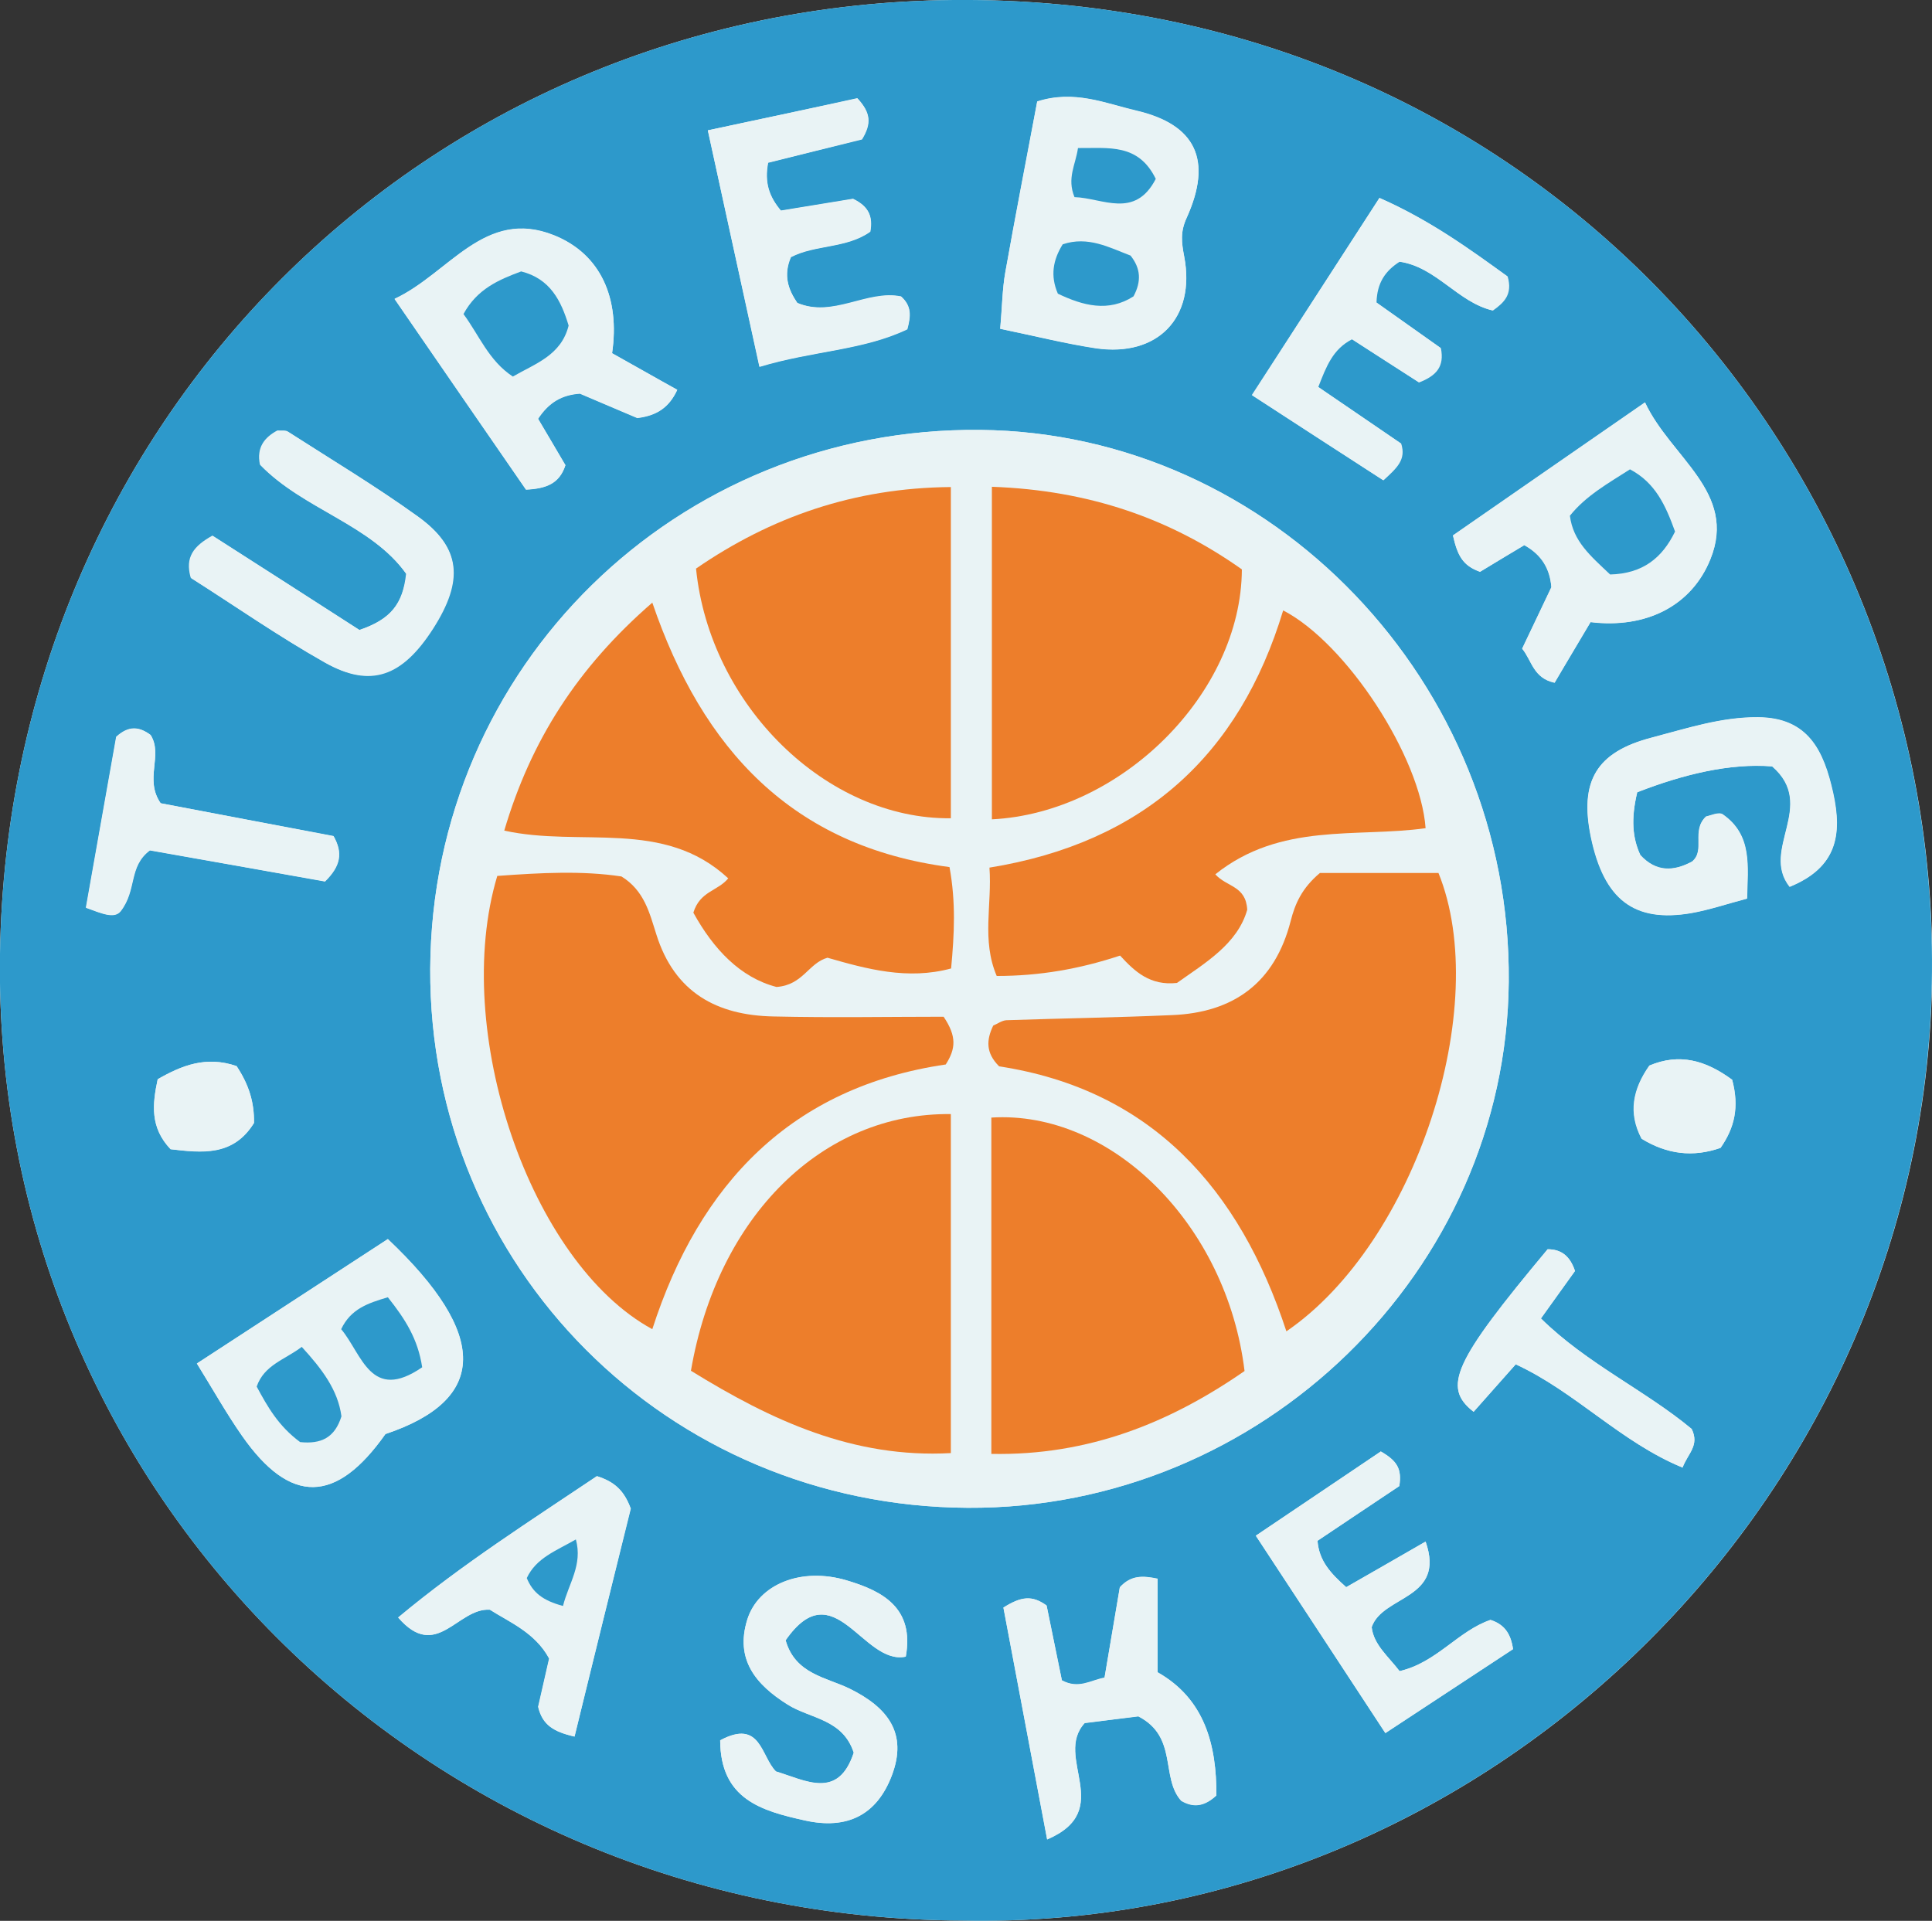 <?xml version="1.0" encoding="utf-8"?>
<!-- Generator: Adobe Illustrator 19.1.0, SVG Export Plug-In . SVG Version: 6.00 Build 0)  -->
<svg version="1.1" id="Layer_1" xmlns="http://www.w3.org/2000/svg" xmlns:xlink="http://www.w3.org/1999/xlink" x="0px" y="0px"
	 viewBox="0 0 720.3 716.2" style="enable-background:new 0 0 720.3 716.2;" xml:space="preserve">
<rect x="0" y="0" width="720.3" height="716.2" fill="#333333" stroke="none"/>
<style type="text/css">
	.st0{fill:#E9F3F5;}
	.st1{fill:#2D99CB;}
	.st2{fill:#ED7E2B;}
</style>
<g id="IVjb4j.tif">
	<g>
		<path class="st0" d="M358.9,716.1c191.8,4,354.9-152.5,361.3-344.7C726.6,176.1,573.9-1.9,355.5,0C158.2,1.8,3.2,156.9,0,355.5
			C-3.1,554.9,158,715.4,358.9,716.1z"/>
		<path class="st1" d="M358.9,716.1C158,715.4-3.1,554.9,0,355.5C3.2,156.9,158.2,1.8,355.5,0c218.4-1.9,371.1,176.1,364.6,371.4
			C713.8,563.6,550.6,720.1,358.9,716.1z M360.8,562.2c109.5,0.6,200.8-88.2,201.7-196.2c1-111.4-88.3-204.6-197-205.7
			c-113.2-1.2-204.5,88.2-205.1,200.9C159.9,472.5,248.8,561.6,360.8,562.2z M372.9,122.6c13.3,2.7,24.4,5.5,35.7,7.2
			c23,3.4,37.3-11.3,32.9-34.2c-1-5.2-1.5-9.2,0.9-14.4c9.7-21.4,3.6-34.8-18.8-40c-11.5-2.7-23.1-7.8-36.9-3.4
			c-4,21.1-8.1,42.3-11.9,63.7C373.7,107.8,373.7,114.2,372.9,122.6z M143.7,534.7c38.2-12.8,38.7-37,0.9-72.7
			c-23.3,15.2-46.8,30.5-71.2,46.4c6.1,9.8,11,18.6,16.8,26.9C108.2,561.1,125.3,560.8,143.7,534.7z M228.2,131.7
			c3-20.6-4.3-37-21.6-44c-25.9-10.4-39.1,14.2-59.5,23.7c17.5,25.4,33.4,48.5,49,71.1c7.6-0.3,12.5-2.3,14.7-9.1
			c-3.5-5.9-6.9-11.8-10.2-17.3c4.1-6.2,8.8-8.9,15.6-9.4c7.1,3,14.7,6.3,21.4,9.1c7.3-0.9,11.9-3.9,14.9-10.5
			C244.8,141.1,237.1,136.7,228.2,131.7z M551.8,213.2c5.8-3.5,11.2-6.8,16.5-10c6.7,3.6,9.6,8.9,10.1,15.7
			c-3.6,7.6-7.2,15.1-10.9,22.9c3.6,4.4,4.2,11,12.1,12.7c4.3-7.3,8.8-14.8,13.4-22.6c20.7,2.6,37.7-6,44.7-23.5
			c10-24.9-14.8-37.8-24.4-58.4c-25.5,17.6-48.8,33.8-71.6,49.6C543.4,207.1,545.3,210.9,551.8,213.2z M610.4,295.4
			c17.2-6.7,34.6-10.9,50.4-9.7c16.8,14.6-4.5,31,6.5,44.9c17.6-7.2,19.6-19.4,16.2-34.9c-3.5-15.8-9.3-28.2-28.1-28.3
			c-13.7-0.1-26.6,4.2-39.6,7.6c-20.6,5.4-27,16.3-22.6,37.1c4.9,23.3,16.1,32,37.4,28.3c6.8-1.2,13.5-3.5,20.8-5.4
			c0.2-12,2.1-23.6-9.1-31.4c-1.5-1-4.7,0.5-6.2,0.8c-5.6,5.3,0,12.5-5.2,16.8c-6.9,3.7-13.4,4-19.3-2.4
			C608.6,312.4,608,305.5,610.4,295.4z M134,234.9c-18-11.6-36.7-23.6-54.8-35.2c-7,3.9-10.3,8-8.1,15.7
			c16.3,10.4,32.6,21.8,49.9,31.5c17,9.6,28.8,5.3,40.3-12.7c11.5-18,10.5-30.1-5.6-41.7c-15.6-11.2-32.2-21.2-48.4-31.6
			c-0.9-0.6-2.5-0.3-3.9-0.4c-4.8,2.6-7.8,6.3-6.5,12.7c16,16.6,41.4,22.2,54.5,40.7C150.2,225.1,145.8,230.9,134,234.9z
			 M263.9,48.6c6.7,30.7,12.8,58.7,19.2,88.1c19.8-6,38.6-6.1,55.1-14c1.3-4.8,1.7-8.6-2.3-12.2c-12.7-2.6-25.4,8.1-38.7,2.4
			c-3.4-5.1-5.2-10.3-2.4-17.1c9-4.7,20.9-3.2,29.6-9.5c1-5.6-0.5-9.4-6.4-12.2c-8.4,1.4-17.7,2.9-26.9,4.4
			c-4.4-5.2-6.2-10.4-4.8-17.9c11.7-2.9,24-5.9,35-8.7c3.6-5.9,3.3-9.9-1.7-15.3C302.9,40.3,285,44.1,263.9,48.6z M514.3,73.8
			c-15.7,24.3-31.2,48.2-47.6,73.5c17.7,11.5,33.5,21.8,48.9,31.7c5.1-4.7,8.5-7.7,6.6-13.7c-10-6.8-20.4-14-30.9-21.1
			c3-7.7,5.4-14.1,12.6-17.8c8.5,5.5,17,10.9,25,16.1c6.4-2.5,9.5-5.9,8.1-12.8c-7.9-5.6-16.1-11.4-24-17c0.2-7.3,3.3-11.8,8.6-15.2
			c13.8,2,21.9,15.2,34.8,18.2c4.1-3,7.4-6,5.5-12.7C548,93,533.1,82.1,514.3,73.8z M374.1,599.4c5.3,28.1,10.6,56.1,16.3,86.5
			c25.7-11,2.3-30.6,14-43.4c6.1-0.8,14.1-1.8,20-2.5c14.9,7.7,8.2,22.9,16,31.5c4.5,2.6,8.5,2.2,13.1-2c0.1-18.9-4.4-36-21.9-45.9
			c0-12.5,0-23.8,0-34.9c-5.5-1.2-9.9-1.4-14.1,3.2c-1.8,10.5-3.7,21.8-5.7,33.7c-5.2,1-9.5,4.4-15.9,1c-1.9-9.2-3.9-19.1-5.7-27.9
			C384.8,594.7,380.7,595.2,374.1,599.4z M514.8,541.2c-15.4,10.4-30.5,20.6-46.6,31.4c16.8,25.6,32.2,49,48.3,73.6
			c17.3-11.4,32.7-21.5,47.6-31.3c-0.9-6.3-3.7-9.4-8.4-10.9c-12.1,4.1-20,15.9-33.9,19.1c-4.1-5.4-9.7-9.9-10.4-16.4
			c4.1-12,27.7-10.2,20.1-31.9c-11.4,6.6-20.6,11.8-29.6,17c-5.8-5.2-10.1-9.8-10.7-17.3c10.5-7,21-14.1,30.5-20.4
			C522.7,547.7,520.9,544.7,514.8,541.2z M268.5,648.9c0.1,22,15.4,26.3,31.7,29.9c15.6,3.5,26.7-2,32.3-16.8
			c6-15.8-1.6-25.3-15.6-32.3c-8.7-4.3-20.4-5.4-24-18.1c18.1-26,28.8,9.5,44.8,6.1c3.3-18.3-8.8-24.5-21.9-28.4
			c-17.1-5.2-33.1,1.4-37.2,14.6c-4.6,14.8,3.1,24.2,15.1,31.7c8.4,5.2,20.5,5.3,24.6,17.9c-5.8,17.7-17.9,10.4-29,7
			C283.6,654.9,283.7,640.8,268.5,648.9z M214.2,647.5c7.2-29.2,14.2-57.7,20.9-85c-2.4-6.7-6-10-12.6-12.1
			c-24.5,16.5-50.1,32.7-74.1,52.7c14.3,16.6,22.1-3.7,34.2-2.9c7.2,4.6,16.9,8.5,22.1,18.2c-1.5,6.5-2.9,12.7-4.1,18
			C202.2,643.2,206.4,645.7,214.2,647.5z M59.9,299.5c-6.2-8.9,1-17.9-3.7-25.4c-4.3-3.2-8.2-3.5-12.8,0.7
			c-3.7,20.6-7.4,41.8-11.3,63.7c6,2.2,10.5,4.2,12.9,1.3c6.2-8,2.8-16.6,10.9-22.7c21.1,3.7,43.5,7.7,65.3,11.6
			c5.9-5.8,6.7-10.7,3.2-16.9C102.4,307.6,80.5,303.4,59.9,299.5z M577,465.8c-35.1,42-39.4,51.4-27.6,60.6
			c5-5.6,9.9-11.2,15.7-17.7c22.3,10.3,39.1,29,62.2,38.5c2-5.3,6.4-8.2,3.4-14.4c-17.2-14.4-39-24.3-56.2-41.2
			c4.9-6.8,8.9-12.5,12.7-17.7C585.3,468.2,582,465.8,577,465.8z M645.8,402.6c-9.9-7.3-19.7-10-30.8-5.3
			c-6.2,8.8-7.9,17.6-2.9,27.3c9.4,5.8,19.1,7,29.4,3.4C646.7,420.5,648.5,412.8,645.8,402.6z M88.2,397.5
			c-11.4-3.9-20.5-0.2-29.4,4.9c-2,9.4-2.9,18,4.8,26.1c11.6,1.4,23.4,2.8,31.1-9.8C94.8,411.1,92.9,404.6,88.2,397.5z"/>
		<path class="st0" d="M360.8,562.2c-112-0.6-200.9-89.8-200.4-201c0.6-112.6,91.9-202,205.1-200.9c108.7,1.1,198,94.3,197,205.7
			C561.6,474,470.3,562.8,360.8,562.2z M185.4,326.6c-17.3,57.6,12.2,144.2,57.7,169.1c17.5-54.3,52-90.3,109.4-98.7
			c3.8-5.8,4.3-10.4-0.8-17.8c-20,0-41.7,0.4-63.4-0.1c-21.1-0.5-37-9-43.7-30.6c-2.4-7.8-4.4-16.3-13-21.6
			C217.1,324.6,201.8,325.4,185.4,326.6z M372.5,397.6c56.8,8.7,89.7,45.7,107.1,98.9c48.3-33,76.8-121.3,56.7-170.9
			c-15.3,0-30.6,0-44.2,0c-6.8,5.7-9.3,11.5-10.9,17.9c-5.9,23-21.2,34.2-44.4,35.1c-20.5,0.8-41.1,1.1-61.6,1.9
			c-1.7,0.1-3.4,1.4-4.9,2C367.7,387.9,367.5,392.6,372.5,397.6z M258.5,340.3c7.4,13.7,17.5,24.3,31.1,27.6
			c9.9-0.6,11.9-8.8,19-10.9c14.6,4.2,29.8,8.4,46.1,4c1.1-12.8,1.7-24.7-0.6-37.8c-58.5-7.6-92.1-43.8-110.8-98.6
			c-28,24.3-45.3,51.5-55.2,85c28.5,6.3,59.4-4.6,83.5,17.8C267.6,332.2,261,332.2,258.5,340.3z M453.1,326
			c24.4-19.5,52.7-13.6,78.5-17.3c-1.9-26.6-29.5-69-53.1-81.2c-16.3,54-52.1,86.7-109.5,95.9c1,13.9-3,27,2.7,40.4
			c16,0.1,30.9-2.6,46-7.6c5.5,6,11.2,11.3,21.2,10.2c10.4-7.4,22.5-14.5,26.2-27.3C464.4,330.3,457.3,330.8,453.1,326z
			 M257.6,511.1c30.1,18.6,60.6,32.7,96.9,30.7c0-43.5,0-85,0-126.4C306.8,414.8,267.6,453.3,257.6,511.1z M464,511.2
			c-6.6-54.6-49.7-97.3-94.4-94.5c0,41.3,0,82.6,0,125.4C405.9,542.7,436.3,530.4,464,511.2z M354.5,305.1c0-40.6,0-81.3,0-123.5
			c-36.1,0.3-67,11.2-95,30.4C264.6,263.1,308.2,305.6,354.5,305.1z M369.8,181.5c0,42.7,0,83.3,0,124c48.2-2.4,93-47,93.2-93.2
			C436.3,193.4,406.2,182.8,369.8,181.5z"/>
		<path class="st0" d="M372.9,122.6c0.7-8.4,0.8-14.8,1.9-21c3.8-21.3,8-42.6,11.9-63.7c13.8-4.5,25.4,0.7,36.9,3.4
			c22.4,5.2,28.5,18.6,18.8,40c-2.4,5.2-1.9,9.2-0.9,14.4c4.3,22.8-9.9,37.5-32.9,34.2C397.4,128.2,386.2,125.4,372.9,122.6z
			 M396.2,91.1c-3.6,5.8-4.7,11.8-1.9,18.4c9.4,4.6,18.9,7,28.2,1c3-5.6,2.8-10.4-1.1-15.2C413.6,92.2,405.6,87.9,396.2,91.1z
			 M400.6,73.5c10.3,0.3,22.5,8.2,30.3-6.9c-6.5-13.3-17.5-11.3-29-11.5C401,61.5,397.7,66.4,400.6,73.5z"/>
		<path class="st0" d="M143.7,534.7c-18.4,26.1-35.5,26.4-53.5,0.6c-5.8-8.3-10.8-17.2-16.8-26.9c24.4-15.9,47.9-31.2,71.2-46.4
			C182.3,497.7,181.9,521.9,143.7,534.7z M111.9,537.7c7.8,0.7,12.9-1.6,15.5-9.6c-1.3-9.8-7.2-17.6-14.8-25.9
			c-6.3,4.8-14.1,6.7-16.8,14.8C99.8,524.6,103.8,531.7,111.9,537.7z M144.6,483.7c-7.5,2.2-13.8,4.3-17.4,11.9
			c7.8,9.3,11,27.4,30.2,14.2C155.8,499.4,151.3,492.1,144.6,483.7z"/>
		<path class="st0" d="M228.2,131.7c8.9,5,16.6,9.3,24.3,13.7c-3.1,6.6-7.6,9.6-14.9,10.5c-6.7-2.8-14.3-6.1-21.4-9.1
			c-6.7,0.5-11.5,3.2-15.6,9.4c3.3,5.5,6.7,11.4,10.2,17.3c-2.2,6.8-7,8.7-14.7,9.1c-15.6-22.6-31.5-45.6-49-71.1
			c20.3-9.5,33.6-34.1,59.5-23.7C223.9,94.7,231.2,111.1,228.2,131.7z M172.8,117.1c5.8,7.8,9.3,17.4,18.4,23.2
			c8.5-4.9,18-7.9,20.8-19c-2.8-9.3-6.8-17.4-17.7-20.2C186,104.3,177.9,107.7,172.8,117.1z"/>
		<path class="st0" d="M551.8,213.2c-6.5-2.3-8.4-6.1-10.1-13.5c22.8-15.8,46.2-32,71.6-49.6c9.7,20.6,34.5,33.4,24.4,58.4
			c-7,17.4-24,26-44.7,23.5c-4.6,7.8-9.1,15.2-13.4,22.6c-8-1.7-8.5-8.3-12.1-12.7c3.8-7.9,7.3-15.3,10.9-22.9
			c-0.6-6.8-3.5-12-10.1-15.7C563,206.4,557.6,209.7,551.8,213.2z M600.3,214.2c12.1-0.3,19.4-6.1,24.2-16
			c-3.5-9.6-7.2-18.2-16.8-23.2c-8.1,5.3-16.5,9.8-22.4,17.3C586.5,201.8,592.9,207.2,600.3,214.2z"/>
		<path class="st0" d="M610.4,295.4c-2.4,10.1-1.7,17,1.1,23.5c5.9,6.4,12.4,6.1,19.3,2.4c5.1-4.3-0.4-11.5,5.2-16.8
			c1.5-0.2,4.8-1.8,6.2-0.8c11.2,7.7,9.3,19.4,9.1,31.4c-7.3,1.9-14,4.2-20.8,5.4c-21.3,3.6-32.5-5-37.4-28.3
			c-4.3-20.9,2-31.8,22.6-37.1c13-3.4,25.9-7.7,39.6-7.6c18.8,0.1,24.6,12.4,28.1,28.3c3.4,15.6,1.4,27.7-16.2,34.9
			c-11-13.9,10.3-30.3-6.5-44.9C645,284.5,627.6,288.7,610.4,295.4z"/>
		<path class="st0" d="M134,234.9c11.8-4,16.1-9.7,17.6-20.8c-13.2-18.5-38.5-24.1-54.5-40.7c-1.4-6.5,1.6-10.1,6.5-12.7
			c1.4,0.1,2.9-0.2,3.9,0.4c16.2,10.4,32.8,20.3,48.4,31.6c16,11.5,17.1,23.7,5.6,41.7c-11.5,17.9-23.2,22.3-40.3,12.7
			c-17.3-9.8-33.6-21.2-49.9-31.5c-2.2-7.6,1.1-11.7,8.1-15.7C97.3,211.3,116,223.3,134,234.9z"/>
		<path class="st0" d="M263.9,48.6c21.1-4.5,38.9-8.3,55.8-11.9c5,5.4,5.3,9.4,1.7,15.3c-11.1,2.7-23.3,5.8-35,8.7
			c-1.4,7.5,0.4,12.6,4.8,17.9c9.2-1.5,18.6-3,26.9-4.4c5.9,2.9,7.4,6.6,6.4,12.2c-8.8,6.3-20.6,4.8-29.6,9.5
			c-2.9,6.8-1.1,12,2.4,17.1c13.4,5.7,26-4.9,38.7-2.4c4,3.6,3.6,7.3,2.3,12.2c-16.5,7.9-35.3,8-55.1,14
			C276.7,107.3,270.6,79.3,263.9,48.6z"/>
		<path class="st0" d="M514.3,73.8c18.9,8.3,33.7,19.1,47.8,29.3c1.9,6.7-1.3,9.7-5.5,12.7c-13-3-21.1-16.3-34.8-18.2
			c-5.3,3.4-8.4,7.8-8.6,15.2c7.9,5.6,16.1,11.4,24,17c1.4,6.9-1.7,10.3-8.1,12.8c-8-5.1-16.5-10.6-25-16.1
			c-7.2,3.7-9.6,10.1-12.6,17.8c10.4,7.1,20.9,14.3,30.9,21.1c1.9,6-1.5,9-6.6,13.7c-15.4-10-31.2-20.2-48.9-31.7
			C483.1,122,498.5,98.2,514.3,73.8z"/>
		<path class="st0" d="M374.1,599.4c6.6-4.1,10.7-4.7,16.1-0.8c1.8,8.8,3.8,18.7,5.7,27.9c6.3,3.4,10.7-0.1,15.9-1
			c2-11.9,3.9-23.2,5.7-33.7c4.2-4.6,8.6-4.3,14.1-3.2c0,11.1,0,22.4,0,34.9c17.5,9.9,22,27,21.9,45.9c-4.5,4.2-8.6,4.6-13.1,2
			c-7.8-8.6-1.1-23.9-16-31.5c-5.9,0.8-14,1.8-20,2.5c-11.8,12.8,11.7,32.4-14,43.4C384.7,655.5,379.4,627.5,374.1,599.4z"/>
		<path class="st0" d="M514.8,541.2c6.1,3.5,7.9,6.5,6.9,12.9c-9.5,6.3-20,13.4-30.5,20.4c0.6,7.5,4.8,12.1,10.7,17.3
			c9-5.1,18.1-10.4,29.6-17c7.6,21.7-16,19.9-20.1,31.9c0.7,6.6,6.3,11,10.4,16.4c13.8-3.2,21.7-14.9,33.9-19.1
			c4.8,1.6,7.5,4.6,8.4,10.9c-14.9,9.8-30.3,19.9-47.6,31.3c-16.1-24.6-31.5-48-48.3-73.6C484.3,561.7,499.4,551.6,514.8,541.2z"/>
		<path class="st0" d="M268.5,648.9c15.2-8.2,15.2,6,20.8,11.6c11.1,3.3,23.2,10.6,29-7c-4.1-12.6-16.3-12.6-24.6-17.9
			c-12-7.5-19.7-16.9-15.1-31.7c4.1-13.1,20.1-19.7,37.2-14.6c13,3.9,25.2,10.1,21.9,28.4c-16,3.4-26.7-32.1-44.8-6.1
			c3.6,12.7,15.3,13.8,24,18.1c14,6.9,21.6,16.5,15.6,32.3c-5.6,14.8-16.7,20.2-32.3,16.8C283.9,675.2,268.6,670.9,268.5,648.9z"/>
		<path class="st0" d="M214.2,647.5c-7.8-1.8-11.9-4.3-13.5-11.1c1.2-5.3,2.6-11.5,4.1-18c-5.3-9.7-14.9-13.6-22.1-18.2
			c-12.1-0.8-19.9,19.5-34.2,2.9c24-20,49.6-36.3,74.1-52.7c6.6,2.1,10.1,5.4,12.6,12.1C228.4,589.8,221.3,618.3,214.2,647.5z
			 M209.9,598.8c2.2-8.4,7.4-15.3,4.8-24.8c-7.5,4.2-14.8,6.9-18.3,14.4C198.6,593.8,202.3,596.8,209.9,598.8z"/>
		<path class="st0" d="M59.9,299.5c20.7,3.9,42.5,8.1,64.4,12.2c3.5,6.2,2.7,11.2-3.2,16.9c-21.8-3.9-44.2-7.8-65.3-11.6
			c-8.1,6.1-4.7,14.7-10.9,22.7c-2.3,2.9-6.9,0.9-12.9-1.3c3.9-21.8,7.6-43,11.3-63.7c4.6-4.2,8.5-3.9,12.8-0.7
			C60.9,281.6,53.7,290.5,59.9,299.5z"/>
		<path class="st0" d="M577,465.8c5,0,8.3,2.4,10.2,8.1c-3.7,5.2-7.8,10.9-12.7,17.7c17.1,16.9,38.9,26.9,56.2,41.2
			c3,6.2-1.4,9.1-3.4,14.4c-23.1-9.5-39.9-28.2-62.2-38.5c-5.8,6.5-10.7,12.1-15.7,17.7C537.6,517.2,542,507.8,577,465.8z"/>
		<path class="st0" d="M645.8,402.6c2.7,10.2,0.9,17.9-4.4,25.4c-10.2,3.6-19.9,2.4-29.4-3.4c-5.1-9.6-3.3-18.5,2.9-27.3
			C626.1,392.6,635.9,395.3,645.8,402.6z"/>
		<path class="st0" d="M88.2,397.5c4.7,7.1,6.6,13.6,6.5,21.2c-7.8,12.5-19.6,11.1-31.1,9.8c-7.7-8.1-6.8-16.8-4.8-26.1
			C67.7,397.3,76.8,393.6,88.2,397.5z"/>
		<path class="st2" d="M185.4,326.6c16.4-1.2,31.7-2,46.3,0.2c8.6,5.3,10.5,13.8,13,21.6c6.8,21.7,22.6,30.2,43.7,30.6
			c21.7,0.5,43.4,0.1,63.4,0.1c5,7.4,4.5,12,0.8,17.8c-57.4,8.4-91.9,44.4-109.4,98.7C197.6,470.8,168.1,384.2,185.4,326.6z"/>
		<path class="st2" d="M372.5,397.6c-5-5-4.8-9.8-2.2-15.2c1.5-0.6,3.2-1.9,4.9-2c20.5-0.7,41.1-1,61.6-1.9
			c23.2-0.9,38.5-12.1,44.4-35.1c1.6-6.3,4.1-12.2,10.9-17.9c13.6,0,28.8,0,44.2,0c20.1,49.6-8.4,137.9-56.7,170.9
			C462.2,443.3,429.3,406.3,372.5,397.6z"/>
		<path class="st2" d="M258.5,340.3c2.5-8.1,9.1-8,13-12.8c-24.1-22.4-55-11.5-83.5-17.8c9.9-33.5,27.2-60.7,55.2-85
			c18.7,54.8,52.3,90.9,110.8,98.6c2.4,13.1,1.8,25,0.6,37.8c-16.2,4.4-31.5,0.2-46.1-4c-7.1,2-9.1,10.2-19,10.9
			C276,364.5,266,353.9,258.5,340.3z"/>
		<path class="st2" d="M453.1,326c4.3,4.8,11.4,4.2,11.9,13.2c-3.6,12.8-15.8,19.9-26.2,27.3c-10,1.1-15.7-4.2-21.2-10.2
			c-15.1,5-30,7.6-46,7.6c-5.7-13.4-1.7-26.5-2.7-40.4c57.4-9.3,93.2-41.9,109.5-95.9c23.6,12.2,51.2,54.6,53.1,81.2
			C505.7,312.4,477.5,306.5,453.1,326z"/>
		<path class="st2" d="M257.6,511.1c9.9-57.8,49.2-96.3,96.9-95.7c0,41.4,0,82.8,0,126.4C318.2,543.8,287.7,529.7,257.6,511.1z"/>
		<path class="st2" d="M464,511.2c-27.7,19.2-58.1,31.6-94.4,30.9c0-42.8,0-84.1,0-125.4C414.3,413.9,457.4,456.6,464,511.2z"/>
		<path class="st2" d="M354.5,305.1c-46.3,0.5-89.9-42.1-95-93.1c27.9-19.2,58.9-30.1,95-30.4C354.5,223.8,354.5,264.5,354.5,305.1z
			"/>
		<path class="st2" d="M369.8,181.5c36.4,1.3,66.5,11.9,93.2,30.8c-0.2,46.2-45,90.8-93.2,93.2C369.8,264.8,369.8,224.2,369.8,181.5
			z"/>
		<path class="st1" d="M396.2,91.1c9.4-3.2,17.4,1.2,25.3,4.2c3.8,4.8,4.1,9.6,1.1,15.2c-9.3,6-18.8,3.5-28.2-1
			C391.5,102.8,392.6,96.9,396.2,91.1z"/>
		<path class="st1" d="M400.6,73.5c-2.9-7.1,0.4-12,1.3-18.3c11.5,0.1,22.5-1.8,29,11.5C423.1,81.8,411,73.8,400.6,73.5z"/>
		<path class="st1" d="M111.9,537.7c-8.1-6-12.1-13.1-16.2-20.7c2.8-8.1,10.5-10,16.8-14.8c7.6,8.3,13.5,16.1,14.8,25.9
			C124.8,536.1,119.7,538.5,111.9,537.7z"/>
		<path class="st1" d="M144.6,483.7c6.6,8.3,11.2,15.6,12.8,26.1c-19.2,13.2-22.4-4.9-30.2-14.2C130.8,488,137.2,485.9,144.6,483.7z
			"/>
		<path class="st1" d="M172.8,117.1c5.1-9.4,13.2-12.8,21.5-15.9c10.8,2.7,14.9,10.9,17.7,20.2c-2.8,11.1-12.3,14.1-20.8,19
			C182.2,134.5,178.6,124.9,172.8,117.1z"/>
		<path class="st1" d="M600.3,214.2c-7.4-7-13.8-12.4-15-21.9c6-7.5,14.3-12.1,22.4-17.3c9.5,5,13.3,13.5,16.8,23.2
			C619.7,208.1,612.4,213.9,600.3,214.2z"/>
		<path class="st1" d="M209.9,598.8c-7.5-2-11.3-5-13.5-10.4c3.5-7.5,10.8-10.1,18.3-14.4C217.3,583.5,212,590.4,209.9,598.8z"/>
	</g>
</g>
</svg>
